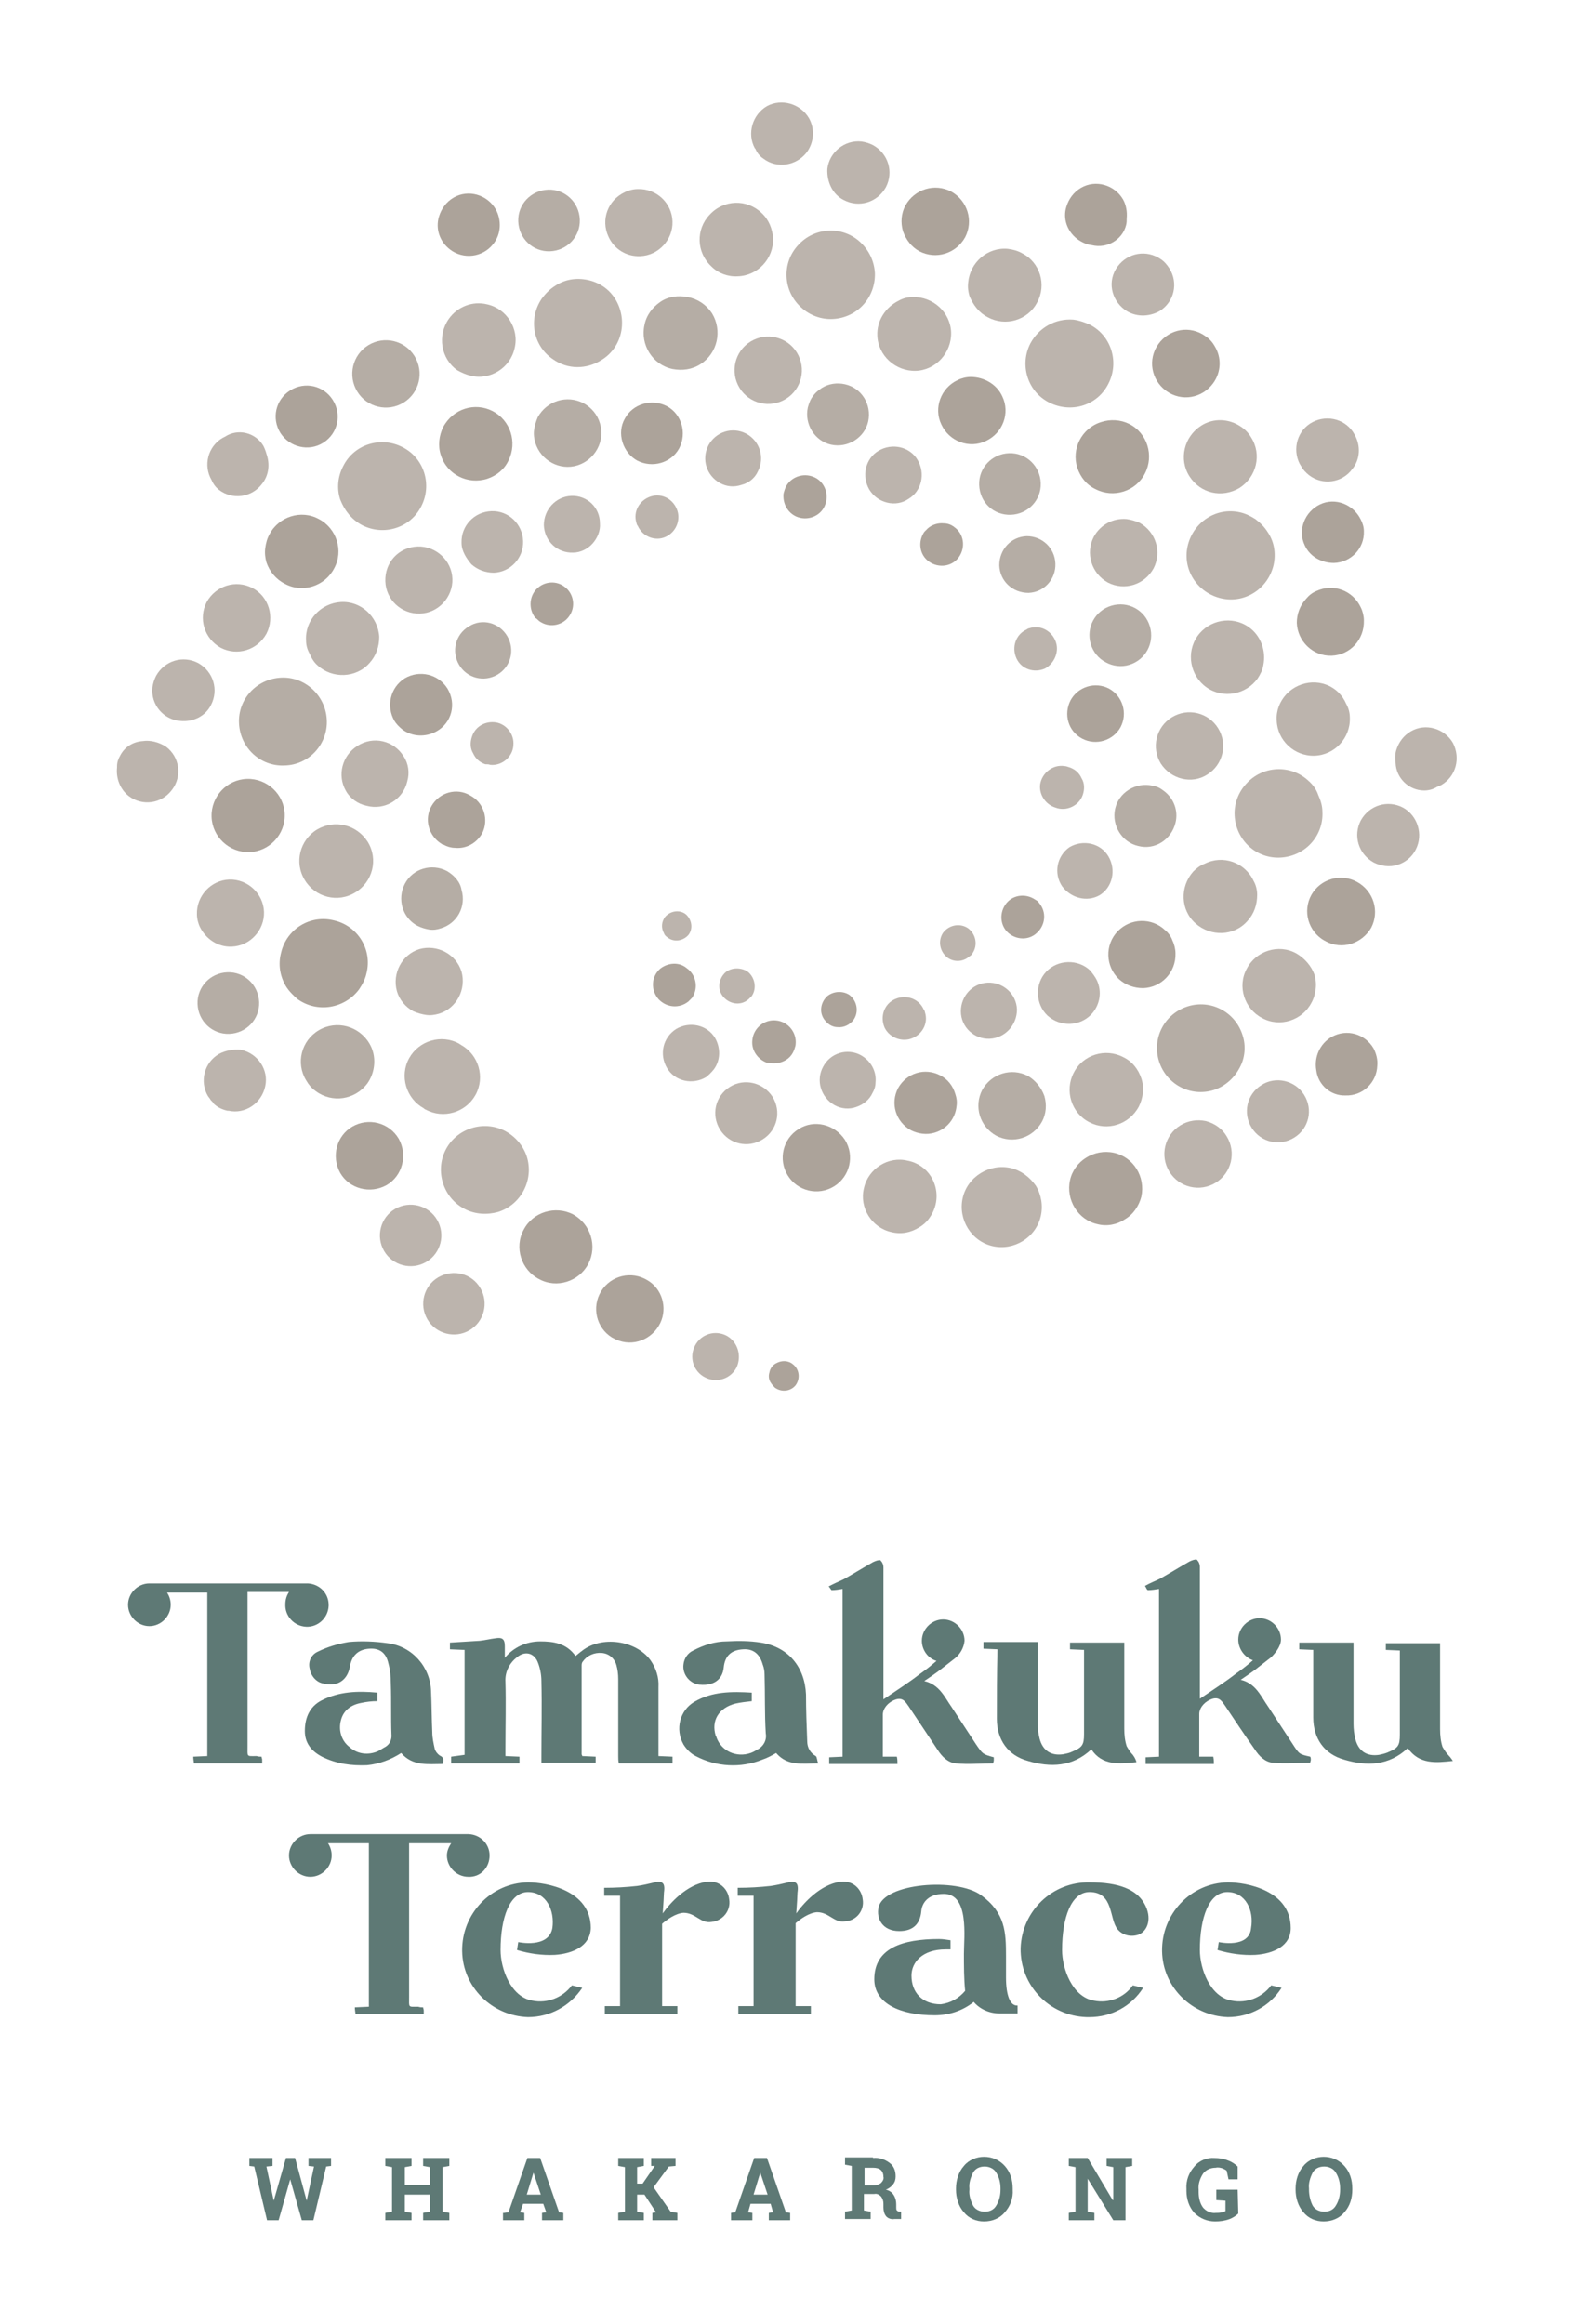 <?xml version="1.0" encoding="utf-8"?>
<!-- Generator: Adobe Illustrator 24.3.0, SVG Export Plug-In . SVG Version: 6.00 Build 0)  -->
<svg version="1.1" id="Layer_1" xmlns="http://www.w3.org/2000/svg" xmlns:xlink="http://www.w3.org/1999/xlink" x="0px" y="0px"
	 viewBox="0 0 258 381" style="enable-background:new 0 0 258 381;" xml:space="preserve">
<style type="text/css">
	.st0{fill:#5E7975;}
	.st1{fill:#B5ADA5;}
	.st2{fill:#BCB4AD;}
	.st3{fill:#ACA39A;}
</style>
<g>
	<polygon class="st0" points="54.3,355.1 53.5,355.2 51.4,364 49.5,364 47.6,357.3 47.6,357.3 45.7,364 43.8,364 41.7,355.2 
		40.9,355.1 40.9,353.8 44.7,353.8 44.7,355.1 43.7,355.2 44.9,360.8 44.9,360.8 46.9,353.8 48.4,353.8 50.3,360.8 50.3,360.8 
		51.5,355.2 50.6,355.1 50.6,353.8 54.3,353.8 	"/>
	<polygon class="st0" points="63.2,355.1 63.2,353.8 67.5,353.8 67.5,355.1 66.4,355.3 66.4,358.2 70.5,358.2 70.5,355.3 
		69.4,355.1 69.4,353.8 70.5,353.8 72.6,353.8 73.7,353.8 73.7,355.1 72.6,355.3 72.6,362.6 73.7,362.8 73.7,364 69.4,364 
		69.4,362.8 70.5,362.6 70.5,359.8 66.4,359.8 66.4,362.6 67.5,362.8 67.5,364 63.2,364 63.2,362.8 64.3,362.6 64.3,355.3 	"/>
	<path class="st0" d="M86.4,359.8h2.3l-1.2-3.6h0L86.4,359.8z M82.7,362.8l0.7-0.1l3.1-8.9h2.1l3.1,8.9l0.7,0.1v1.2h-3.5v-1.2
		l0.7-0.1l-0.5-1.4h-3.3l-0.5,1.4l0.7,0.1v1.2h-3.5V362.8z"/>
	<polygon class="st0" points="101.4,362.8 102.5,362.6 102.5,355.3 101.4,355.1 101.4,353.8 105.6,353.8 105.6,355.1 104.5,355.3 
		104.5,358 105.4,358 107.4,355.1 106.8,355.1 106.8,353.8 110.8,353.8 110.8,355.1 109.7,355.2 107.2,358.6 110,362.6 111.1,362.8 
		111.1,364 107,364 107,362.8 107.6,362.7 105.7,359.8 104.5,359.8 104.5,362.6 105.6,362.8 105.6,364 101.4,364 	"/>
	<path class="st0" d="M123.6,359.8h2.3l-1.2-3.6h0L123.6,359.8z M119.9,362.8l0.7-0.1l3.1-8.9h2.1l3.1,8.9l0.7,0.1v1.2h-3.5v-1.2
		l0.7-0.1l-0.4-1.4h-3.3l-0.4,1.4l0.7,0.1v1.2h-3.5V362.8z"/>
	<path class="st0" d="M141.8,358.3h1.4c0.5,0,0.9-0.1,1.3-0.4c0.3-0.3,0.5-0.7,0.4-1c0-0.4-0.1-0.8-0.4-1.1
		c-0.3-0.3-0.8-0.4-1.3-0.4h-1.4V358.3z M143.2,353.8c1-0.1,1.9,0.2,2.7,0.8c0.7,0.5,1,1.3,1,2.2c0,0.5-0.1,0.9-0.4,1.3
		c-0.3,0.4-0.7,0.7-1.2,0.9c0.5,0.1,1,0.4,1.3,0.9c0.3,0.5,0.4,1,0.4,1.5v0.5c0,0.2,0,0.4,0.1,0.5c0.1,0.1,0.3,0.2,0.4,0.2l0.3,0
		v1.2h-1.1c-0.5,0.1-1.1-0.1-1.4-0.5c-0.3-0.4-0.4-0.9-0.4-1.4v-0.6c0-0.4-0.1-0.8-0.4-1.2c-0.3-0.3-0.7-0.5-1.1-0.4h-1.7v2.7
		l1.1,0.2v1.2h-4.2v-1.2l1.1-0.2v-7.3l-1.1-0.2v-1.2H143.2L143.2,353.8z"/>
	<path class="st0" d="M164.1,358.8c0-0.9-0.2-1.8-0.7-2.6c-0.4-0.7-1.2-1-1.9-1c-0.8,0-1.5,0.3-1.9,1c-0.4,0.8-0.7,1.7-0.6,2.6v0.2
		c-0.1,0.9,0.2,1.8,0.6,2.6c0.4,0.7,1.2,1,1.9,1c0.8,0,1.5-0.3,1.9-1c0.5-0.8,0.7-1.7,0.7-2.6L164.1,358.8z M166.1,359
		c0.1,1.4-0.4,2.7-1.3,3.7c-0.8,1-2.1,1.5-3.4,1.5c-1.3,0-2.5-0.5-3.3-1.5c-0.9-1-1.3-2.4-1.3-3.7v-0.2c0-1.3,0.4-2.7,1.3-3.7
		c0.8-1,2.1-1.5,3.3-1.5c1.3,0,2.5,0.5,3.4,1.5c0.9,1,1.3,2.3,1.3,3.7L166.1,359z"/>
	<polygon class="st0" points="185.7,353.8 185.7,355.1 184.6,355.3 184.6,364 182.6,364 178.4,357.2 178.4,357.2 178.4,362.6 
		179.5,362.8 179.5,364 175.3,364 175.3,362.8 176.4,362.6 176.4,355.3 175.3,355.1 175.3,353.8 176.4,353.8 178.4,353.8 
		182.5,360.7 182.6,360.7 182.6,355.3 181.5,355.1 181.5,353.8 184.6,353.8 	"/>
	<path class="st0" d="M203.1,362.9c-0.4,0.4-0.9,0.7-1.4,0.9c-0.8,0.3-1.6,0.4-2.4,0.4c-1.3,0-2.5-0.5-3.4-1.4
		c-0.9-1-1.3-2.3-1.3-3.6v-0.3c-0.1-1.4,0.4-2.7,1.3-3.7c0.8-1,2.1-1.5,3.3-1.4c0.7,0,1.5,0.1,2.2,0.4c0.6,0.2,1.2,0.6,1.6,1v2.1
		h-1.5l-0.3-1.4c-0.2-0.2-0.5-0.3-0.7-0.4c-0.3-0.1-0.7-0.2-1.1-0.1c-0.8,0-1.6,0.3-2.1,1c-0.5,0.8-0.8,1.7-0.7,2.6v0.4
		c0,0.9,0.2,1.8,0.7,2.5c0.5,0.6,1.3,1,2.1,0.9c0.3,0,0.7,0,1-0.1c0.2,0,0.4-0.1,0.6-0.2v-1.7l-1.5-0.1V359h3.5L203.1,362.9z"/>
	<path class="st0" d="M219.8,358.8c0-0.9-0.2-1.8-0.7-2.6c-0.4-0.7-1.2-1-1.9-1c-0.8,0-1.5,0.3-1.9,1c-0.4,0.8-0.7,1.7-0.6,2.6v0.2
		c0,0.9,0.2,1.8,0.6,2.6c0.4,0.7,1.2,1,1.9,1c0.8,0,1.5-0.3,1.9-1c0.5-0.8,0.7-1.7,0.7-2.6L219.8,358.8z M221.8,359
		c0,1.4-0.4,2.7-1.3,3.7c-0.8,1-2.1,1.5-3.4,1.5c-1.3,0-2.5-0.5-3.3-1.5c-0.9-1-1.3-2.4-1.3-3.7v-0.2c0-1.3,0.4-2.7,1.3-3.7
		c0.8-1,2.1-1.5,3.3-1.5c1.3,0,2.5,0.5,3.4,1.5c0.9,1,1.3,2.3,1.3,3.7V359z"/>
	<path class="st0" d="M84.8,271.7c1.3-1.1,2.8-0.7,3.4,0.8c0.4,1,0.6,2.1,0.6,3.1c0.1,4.1,0,8.2,0,12.3v1.1h8.9V288l-2.2-0.1
		c0-0.1-0.1-0.2-0.1-0.3c0-4.8,0-9.6,0-14.5c0-0.2,0-0.5,0.2-0.7c0.7-1,1.9-1.5,3.1-1.4c1.2,0.1,2.1,0.9,2.4,2
		c0.2,0.7,0.3,1.5,0.3,2.3c0,4.2,0,8.4,0,12.6c0,0.4,0,0.8,0.1,1.2h8.8V288l-2.3-0.1c0-3.8,0-7.5,0-11.3c0.1-1.6-0.4-3.1-1.3-4.4
		c-2.4-3.3-8.1-4.1-11.3-1.5c-0.3,0.2-0.6,0.5-1,0.8c-1.5-2.1-3.6-2.4-5.8-2.4c-2.3,0-4.4,1-5.8,2.7c0-0.8,0-1.4,0-1.9
		c0-1.2-0.4-1.5-1.6-1.3c-0.8,0.1-1.6,0.3-2.5,0.4c-1.6,0.1-3.2,0.2-4.9,0.3v1.1l2.4,0.1v17.2L74,288v1.1h11.2V288l-2.3-0.1v-1.2
		c0-3.7,0.1-7.4,0-11C82.8,274.1,83.6,272.6,84.8,271.7"/>
	<path class="st0" d="M163.5,281.8c0,3.4,1.8,6,5.1,6.9c3.7,1.1,7.3,1,10.4-1.9c1.8,2.7,4.6,2.4,7.4,2.1c-0.1-0.4-0.3-0.8-0.6-1.2
		c-0.4-0.4-0.7-0.9-1-1.4c-0.3-0.9-0.4-1.9-0.4-2.9c0-4.3,0-8.6,0-12.9v-1.2h-8.9v1.1l2.3,0.1v13.8c0,1.8-0.3,2.2-2,2.9
		c-0.4,0.2-0.9,0.3-1.4,0.4c-2,0.3-3.4-0.6-3.9-2.6c-0.2-0.8-0.3-1.6-0.3-2.5c0-4,0-8.1,0-12.1v-1.2h-8.9v1.1l2.3,0.1
		C163.5,274.5,163.5,278.2,163.5,281.8"/>
	<path class="st0" d="M237.6,287.8c-0.4-0.4-0.7-0.9-1-1.4c-0.3-0.9-0.4-1.9-0.4-2.9c0-4.3,0-8.6,0-12.9v-1.2h-8.9v1.1l2.3,0.1v13.8
		c0,1.8-0.3,2.2-2,2.9c-0.5,0.2-0.9,0.3-1.4,0.4c-2,0.3-3.4-0.6-3.9-2.6c-0.2-0.8-0.3-1.6-0.3-2.5c0-4,0-8.1,0-12.1v-1.2h-8.9v1.1
		l2.3,0.1c0,3.8,0,7.5,0,11.1c0,3.4,1.8,6,5.1,6.9c3.7,1.1,7.3,1,10.4-1.9c1.9,2.7,4.6,2.4,7.4,2.1
		C238.2,288.6,238,288.2,237.6,287.8"/>
	<path class="st0" d="M60.2,289.4c2-0.2,3.9-0.9,5.6-2c1.9,2.2,4.4,1.8,6.8,1.8c0.2-0.7,0.2-1.1-0.5-1.4c-0.4-0.3-0.7-0.7-0.8-1.1
		c-0.2-0.9-0.4-1.8-0.4-2.7c-0.1-2.2-0.1-4.4-0.2-6.7c-0.1-4-3.1-7.4-7.1-7.9c-2.1-0.3-4.3-0.4-6.4-0.2c-1.8,0.3-3.5,0.8-5.1,1.6
		c-1.1,0.5-1.6,1.7-1.3,2.8c0.2,1.2,1.1,2.2,2.2,2.4c2.3,0.6,4-0.5,4.4-2.8c0.3-1.8,1.4-2.8,3.2-2.9c1.6-0.1,2.7,0.6,3.1,2.4
		c0.3,1.1,0.4,2.2,0.4,3.3c0.1,2.8,0,5.6,0.1,8.3c0.1,0.9-0.3,1.7-1,2.1c-0.4,0.2-0.8,0.5-1.2,0.7c-1.6,0.7-3.4,0.5-4.7-0.7
		c-1.3-1-1.8-2.7-1.4-4.3c0.4-1.7,1.7-2.6,3.3-2.9c0.9-0.2,1.8-0.3,2.7-0.3v-1.4c-3.2-0.3-6.3-0.2-9.2,1.3c-1.9,1-2.7,2.8-2.7,5
		c0,2,1.1,3.3,2.8,4.2C55.2,289.2,57.7,289.5,60.2,289.4"/>
	<path class="st0" d="M127.3,287.4c1.9,2.2,4.3,1.7,6.9,1.7c-0.2-0.5-0.2-1.1-0.4-1.2c-0.9-0.5-1.4-1.4-1.4-2.4
		c-0.1-2.6-0.2-5.1-0.2-7.7c-0.2-4.5-2.9-7.8-7.4-8.5c-1.9-0.3-3.7-0.3-5.6-0.2c-1.9,0-3.8,0.6-5.5,1.5c-0.9,0.4-1.5,1.3-1.6,2.3
		c-0.2,1.6,1,3.1,2.6,3.3c0,0,0.1,0,0.1,0c2.2,0.2,3.7-0.8,3.9-2.8s1.3-2.9,3.2-3c1.6-0.1,2.7,0.7,3.2,2.5c0.2,0.5,0.3,1.1,0.3,1.6
		c0.1,3.2,0,6.5,0.2,9.7c0.2,1.1-0.4,2.2-1.5,2.7c-0.3,0.2-0.7,0.4-1,0.5c-2.3,0.8-4.8-0.3-5.6-2.6c0-0.1,0-0.1-0.1-0.2
		c-0.8-2.5,0.5-4.6,3.2-5.3c0.9-0.2,1.8-0.3,2.7-0.4v-1.4c-3.3-0.2-6.5-0.2-9.4,1.5c-2.4,1.4-3.2,4.5-1.8,7c0.5,0.8,1.2,1.5,2,1.9
		c3.4,1.8,7.4,2,10.9,0.6C125.9,288.2,126.6,287.8,127.3,287.4"/>
	<path class="st0" d="M53.9,263.1c0-1.9-1.5-3.4-3.4-3.5h-26c-1.9,0-3.5,1.6-3.5,3.5c0,1.9,1.6,3.5,3.5,3.5c1.9,0,3.5-1.6,3.5-3.5
		c0-0.7-0.2-1.4-0.6-2H34v26.8l-2.3,0.1c0,0.5,0.1,0.8,0.1,1.1H43c0-0.2,0-0.4,0-0.6c0-0.2-0.1-0.3-0.1-0.5c-0.3,0-0.5,0-0.8-0.1
		c-1.7,0-1.5,0.2-1.5-1.6c0-6.3,0-18.6,0-25.3h6.8c-0.4,0.6-0.6,1.3-0.6,2c-0.1,1.9,1.4,3.6,3.4,3.7c1.9,0.1,3.6-1.4,3.7-3.4
		C53.9,263.3,53.9,263.2,53.9,263.1"/>
	<path class="st0" d="M136.4,260.7c0.6,0,1.2-0.1,1.8-0.2v27.5l-2.2,0.1v1.1h11.2c0-0.4,0-0.8-0.1-1.2h-2.3c0-2.4,0-4.7,0-6.9
		c0-1,0.9-2.1,2.2-2.5c1.1-0.3,1.5,0.4,2,1.1c1.6,2.4,3.2,4.8,4.8,7.2c0.7,1.1,1.7,2.1,3,2.2c2,0.2,4,0,6.1,0c0-0.2,0.1-0.3,0.1-0.5
		c0-0.2,0-0.3,0-0.5c-1.8-0.5-1.8-0.5-2.9-2.1c-1.3-2-2.7-4.1-4-6.1c-1.2-1.7-2-3.7-4.5-4.3c0.9-0.6,1.6-1.1,2.3-1.6
		c0.9-0.7,1.8-1.4,2.7-2.1c0.9-0.7,1.5-1.8,1.6-2.9c0-1.9-1.6-3.5-3.5-3.5s-3.5,1.6-3.5,3.5c0,1.5,1,2.9,2.4,3.3
		c-0.9,0.8-1.8,1.5-2.8,2.2c-1.8,1.4-3.7,2.6-5.9,4.1v-1.6c0-6.7,0-13.3,0-20c0-0.5-0.2-0.9-0.5-1.2c-0.2-0.1-0.8,0.1-1.2,0.3
		c-1.6,0.9-3.2,1.9-4.8,2.8c-0.8,0.4-1.6,0.7-2.5,1.2C136.1,260.2,136.3,260.7,136.4,260.7"/>
	<path class="st0" d="M212,285.9c-1.3-2-2.7-4.1-4-6.1c-1.2-1.7-2-3.8-4.5-4.4c0.9-0.6,1.6-1.1,2.3-1.6c0.9-0.7,1.8-1.4,2.7-2.1
		c0.5-0.5,1.6-1.7,1.6-2.9c0-1.9-1.6-3.5-3.5-3.5c-1.9,0-3.5,1.6-3.5,3.5c0,1.5,1,2.9,2.4,3.4c-0.9,0.8-1.8,1.5-2.8,2.2
		c-1.8,1.4-3.7,2.6-5.9,4.1v-1.6c0-6.7,0-13.3,0-20c0-0.5-0.2-0.9-0.5-1.2c-0.2-0.1-0.8,0.1-1.2,0.3c-1.6,0.9-3.2,1.9-4.8,2.8
		c-0.8,0.4-1.6,0.7-2.5,1.2c0.2,0.3,0.3,0.7,0.5,0.7c0.6,0,1.2-0.1,1.8-0.2v27.5l-2.2,0.1v1.1h11.2c0-0.4,0-0.7-0.1-1.2h-2.3V281
		c0-1,0.9-2.1,2.2-2.5c1.1-0.3,1.5,0.4,2,1.1c1.6,2.4,3.2,4.8,4.9,7.2c0.7,1.1,1.7,2.1,3,2.2c2,0.2,4,0,6.1,0c0-0.2,0.1-0.3,0.1-0.5
		c0-0.2,0-0.3-0.1-0.5C213.1,287.6,213.1,287.6,212,285.9"/>
	<path class="st0" d="M199.9,318.4l-0.2,1.3c2,0.6,4.1,0.9,6.2,0.8c2.9-0.2,5.8-1.4,5.8-4.4c0-6.2-7.3-7.5-10.3-7.5
		c-6.1,0.1-10.9,5.2-10.8,11.3c0.1,5.9,4.9,10.6,10.8,10.8c3.6,0,6.9-1.8,8.8-4.8l-1.7-0.4c-1.5,2-4,3-6.5,2.5
		c-3.5-0.6-5.2-5.2-5.2-8.3c0-5.3,1.5-9.5,4.5-9.5s4.4,3,3.9,5.9C204.9,319.5,199.9,318.4,199.9,318.4 M179.4,328
		c-3.5-0.6-5.2-5.2-5.2-8.3c0-5.3,1.5-9.5,4.5-9.5c4,0,3.2,4.4,4.6,6.1c0.8,1,2.2,1.3,3.4,0.9c1.6-0.6,2.3-2.8,1-5.1s-4.1-3.5-9-3.5
		c-6.1-0.1-11.1,4.7-11.3,10.8c-0.1,6.1,4.7,11.1,10.8,11.3c0.2,0,0.3,0,0.5,0c3.6,0,6.9-1.8,8.8-4.8l-1.7-0.4
		C184.4,327.5,181.9,328.5,179.4,328L179.4,328z M165,324.2v-3.5c0-3.9-0.1-7.1-4.1-10c-4-2.9-15.9-2-16.8,2
		c-0.4,1.8,0.6,3.9,3.4,3.9c2.3,0,3.4-1.2,3.6-3.2c0.1-1.4,1.1-2.9,3.7-2.9c4.2,0,3.3,7.1,3.3,9.8c0,2,0,4.1,0.2,6.1
		c-1,1.2-2.4,2-4,2.2c-3,0-4.8-1.9-4.8-4.7c0-2.2,1.8-4.3,5.6-4.3h0.8v-1.5c-0.6-0.1-1.3-0.2-1.9-0.2c-6,0-10.6,1.5-10.6,6.6
		c0,4,4.3,5.9,9.9,5.9c2.3,0,4.5-0.7,6.3-2.1l0.1-0.1c1,1.2,2.6,1.9,4.2,1.9h3v-1.3C165.7,328.9,165,327.2,165,324.2 M141.5,311.4
		c-0.2-1.8-1.7-3.1-3.5-2.9c-0.1,0-0.2,0-0.2,0c-3.3,0.5-6,3.5-7.2,5.2c0.1-1.4,0.2-3,0.2-3.4c0.1-0.8,0.2-1.8-0.9-1.8
		c-0.5,0-1.5,0.4-3.5,0.7c-1.8,0.2-3.6,0.3-5.4,0.3v1.3h2.6v18.1h-2.5v1.3H133v-1.3h-2.5v-13.6c0.8-0.7,2.2-1.7,3.5-1.8
		c2,0,2.8,1.8,4.6,1.5C140.5,314.9,141.8,313.2,141.5,311.4 M119.6,311.4c-0.2-1.8-1.7-3.1-3.5-2.9c-0.1,0-0.2,0-0.2,0
		c-3.3,0.5-6,3.5-7.2,5.2c0.1-1.4,0.2-3,0.2-3.4c0.1-0.8,0.2-1.8-0.9-1.8c-0.5,0-1.5,0.4-3.5,0.7c-1.8,0.2-3.6,0.3-5.4,0.3v1.3h2.6
		v18.1h-2.5v1.3h11.9v-1.3h-2.5v-13.5c0.8-0.7,2.2-1.7,3.5-1.8c2,0,2.8,1.8,4.6,1.5C118.6,314.9,119.9,313.2,119.6,311.4
		C119.6,311.4,119.6,311.4,119.6,311.4 M85,318.4l-0.2,1.3c2,0.6,4.1,0.9,6.2,0.8c2.9-0.2,5.8-1.4,5.9-4.4c0-6.2-7.3-7.5-10.3-7.5
		c-6.1,0.1-10.9,5.2-10.8,11.3c0.1,5.9,4.9,10.6,10.8,10.8c3.6,0,6.9-1.8,8.9-4.8l-1.7-0.4c-1.5,2-4,3-6.5,2.5
		c-3.5-0.6-5.2-5.2-5.2-8.3c0-5.3,1.5-9.5,4.5-9.5c3,0,4.4,3,4,5.9C90,319.5,85,318.4,85,318.4"/>
	<path class="st0" d="M80.3,304.2c0-1.9-1.5-3.4-3.4-3.5h-26c-1.9,0-3.5,1.6-3.5,3.5c0,1.9,1.6,3.5,3.5,3.5c1.9,0,3.5-1.6,3.5-3.5
		c0-0.7-0.2-1.4-0.6-2h6.7V329l-2.3,0.1c0,0.5,0.1,0.8,0.1,1.1h11.2c0-0.3,0-0.4,0-0.6c0-0.2-0.1-0.3-0.1-0.5c-0.3,0-0.5,0-0.8-0.1
		c-1.7,0-1.5,0.2-1.5-1.6v-25.2H74c-0.4,0.6-0.7,1.3-0.7,2c0,1.9,1.6,3.5,3.5,3.5C78.8,307.8,80.3,306.2,80.3,304.2
		C80.3,304.2,80.3,304.2,80.3,304.2"/>
	<path class="st1" d="M73.3,142.8c-2.5-1.3-5.6-0.4-6.9,2.1c-1.3,2.5-0.4,5.6,2.1,6.9c0.6,0.3,1.3,0.5,1.9,0.6
		c0.7,0.1,1.3,0,1.9-0.2c2.7-0.8,4.2-3.6,3.4-6.3C75.5,144.6,74.5,143.5,73.3,142.8z"/>
	<path class="st1" d="M192.8,134.9c0.5-2-0.3-4.1-2-5.3c-0.5-0.4-1.1-0.7-1.8-0.8c-2.7-0.6-5.5,1.1-6.1,3.8
		c-0.6,2.7,1.1,5.5,3.8,6.1C189.4,139.4,192.1,137.7,192.8,134.9C192.8,134.9,192.8,134.9,192.8,134.9z"/>
	<path class="st1" d="M185.2,109c2.7-0.8,4.2-3.6,3.4-6.3c-0.8-2.7-3.6-4.2-6.3-3.4c-2.7,0.8-4.2,3.6-3.4,6.3c0.4,1.3,1.3,2.4,2.5,3
		C182.5,109.2,183.9,109.4,185.2,109z"/>
	<path class="st1" d="M168.4,87.9c-2.6,0.1-4.5,2.2-4.5,4.8c0.1,2.6,2.2,4.5,4.8,4.5l0,0c2.6-0.1,4.5-2.3,4.4-4.8
		C173,89.8,170.9,87.9,168.4,87.9L168.4,87.9z"/>
	<path class="st1" d="M165.8,84.4c2.8-0.1,5-2.4,4.9-5.2c-0.1-2.8-2.4-5-5.2-4.9c-2.8,0.1-5,2.4-4.9,5.2c0,0,0,0,0,0
		C160.7,82.4,163,84.5,165.8,84.4C165.8,84.4,165.8,84.4,165.8,84.4z"/>
	<path class="st1" d="M95.1,36c-0.1-2.8-2.4-5-5.2-4.9c-2.8,0.1-5,2.4-4.9,5.2c0.1,2.8,2.4,5,5.2,4.9c0,0,0,0,0,0
		C93,41.1,95.2,38.8,95.1,36C95.1,36,95.1,36,95.1,36z"/>
	<path class="st1" d="M138.6,63c-1.3-0.3-2.7-0.1-3.8,0.6c-0.6,0.4-1.1,0.8-1.5,1.4c-0.4,0.5-0.6,1.1-0.8,1.8
		c-0.6,2.7,1.1,5.5,3.8,6.1c2.7,0.6,5.5-1.1,6.1-3.8C143,66.3,141.3,63.6,138.6,63L138.6,63z"/>
	<path class="st1" d="M112.8,48.7c-1.6-0.3-3.2-0.1-4.5,0.8c-1.3,0.9-2.3,2.2-2.6,3.8c-0.7,3.2,1.3,6.5,4.6,7.2
		c1.6,0.3,3.2,0.1,4.6-0.8c2.8-1.8,3.6-5.5,1.9-8.3C115.8,49.9,114.4,49,112.8,48.7L112.8,48.7z"/>
	<path class="st1" d="M68,58.4c-1.6-2.6-5-3.4-7.6-1.8c-2.6,1.6-3.4,5-1.8,7.6c1.6,2.6,5,3.4,7.6,1.8C68.8,64.4,69.6,61,68,58.4
		C68,58.4,68,58.4,68,58.4z"/>
	<path class="st1" d="M95.7,66.1c-2.7-1.4-6-0.4-7.5,2.3c-0.3,0.7-0.5,1.4-0.6,2.1c-0.1,0.7,0,1.4,0.2,2.1c0.9,2.9,4,4.6,6.9,3.7
		c2.9-0.9,4.6-4,3.7-6.9C98,68,97,66.8,95.7,66.1L95.7,66.1z"/>
	<path class="st1" d="M37.3,159.4c-2.8,0.1-5,2.4-4.9,5.2c0.1,2.8,2.4,5,5.2,4.9c2.8-0.1,5-2.4,4.9-5.2c0,0,0,0,0,0l0,0
		C42.4,161.5,40.1,159.3,37.3,159.4z"/>
	<path class="st1" d="M53.6,118c-0.2-4-3.6-7.1-7.5-6.9c-4,0.2-7.1,3.5-6.9,7.5c0.2,4,3.5,7.1,7.5,6.9C50.7,125.4,53.8,122,53.6,118
		z"/>
	<path class="st1" d="M76.9,102.7c-2.2,1.3-2.9,4.1-1.6,6.3c1.3,2.2,4.1,2.9,6.3,1.6c2.2-1.3,2.9-4.1,1.6-6.3c0,0,0,0,0,0
		C81.9,102.1,79.1,101.3,76.9,102.7C76.9,102.6,76.9,102.6,76.9,102.7z"/>
	<path class="st1" d="M52.3,168.9c-2.9,1.7-3.8,5.4-2.1,8.2c0.4,0.7,0.9,1.3,1.6,1.8c2.7,2,6.4,1.4,8.4-1.2c1.4-1.9,1.6-4.6,0.4-6.6
		C58.9,168.2,55.2,167.2,52.3,168.9z"/>
	<path class="st1" d="M168.6,176.4c-2.7-1.4-6-0.4-7.5,2.3c-1.4,2.7-0.4,6,2.3,7.5c2.7,1.4,6,0.4,7.5-2.3c0.7-1.3,0.8-2.8,0.4-4.2
		C170.8,178.3,169.8,177.1,168.6,176.4z"/>
	<path class="st1" d="M203.8,169.7c-1.2-3.8-5.2-5.9-9-4.7c-3.8,1.2-5.9,5.2-4.7,9c1.2,3.8,5.2,5.9,9,4.7c1.8-0.6,3.3-1.9,4.2-3.6
		C204.2,173.5,204.4,171.5,203.8,169.7z"/>
	<path class="st2" d="M109.5,153.7c1,0.8,2.5,0.6,3.4-0.4c0.8-1,0.6-2.5-0.4-3.4c-1-0.8-2.5-0.6-3.4,0.4c-0.6,0.8-0.7,1.8-0.2,2.7
		C109,153.3,109.2,153.5,109.5,153.7z"/>
	<path class="st2" d="M69.9,166.4c0.7,0.1,1.4,0,2.1-0.2c2.9-0.9,4.5-4,3.7-6.9c-0.9-2.9-4-4.5-6.9-3.7c-2.9,0.9-4.5,4-3.7,6.9
		c0.4,1.4,1.4,2.6,2.7,3.3C68.5,166.1,69.2,166.3,69.9,166.4z"/>
	<path class="st2" d="M119.2,219c-1.9-1-4.2-0.3-5.2,1.6c-1,1.9-0.3,4.2,1.6,5.2c1.9,1,4.2,0.3,5.2-1.6c0,0,0,0,0,0
		C121.7,222.3,121,220,119.2,219z"/>
	<path class="st2" d="M82.8,185.4c-3.5-1.8-7.9-0.4-9.7,3.1c0,0,0,0,0,0c-1.8,3.5-0.4,7.9,3.1,9.7c0,0,0,0,0,0
		c1.7,0.9,3.7,1,5.5,0.5c3.8-1.2,5.9-5.3,4.7-9.1C85.8,187.8,84.5,186.3,82.8,185.4L82.8,185.4z"/>
	<path class="st2" d="M204.8,102.8c-2.7-1.9-6.5-1.2-8.4,1.5s-1.2,6.5,1.5,8.4s6.5,1.2,8.4-1.5c0.4-0.6,0.8-1.4,0.9-2.1
		C207.7,106.7,206.8,104.2,204.8,102.8z"/>
	<path class="st2" d="M203.3,80c2.8-1.8,3.7-5.5,1.9-8.3c-0.4-0.7-1-1.3-1.6-1.7c-2-1.4-4.6-1.5-6.6-0.2c-2.8,1.8-3.7,5.5-1.9,8.3
		S200.4,81.7,203.3,80L203.3,80z"/>
	<path class="st2" d="M162,52c2.9,1.6,6.6,0.5,8.1-2.4c1.6-2.9,0.5-6.6-2.5-8.1c-0.7-0.4-1.5-0.6-2.3-0.7c-3.3-0.3-6.2,2.2-6.5,5.5
		c-0.1,0.8,0,1.5,0.2,2.2C159.6,50,160.6,51.3,162,52z"/>
	<path class="st2" d="M173.3,105.7c-0.4-1.9-2.2-3.2-4.1-2.8c-0.3,0.1-0.6,0.1-0.8,0.3c-1.8,0.8-2.5,2.9-1.7,4.7
		c0.8,1.8,2.9,2.5,4.7,1.7C172.7,108.9,173.6,107.3,173.3,105.7L173.3,105.7z"/>
	<path class="st2" d="M141.1,39.7c-2.9-2.7-7.5-2.5-10.2,0.5c-2.7,2.9-2.5,7.5,0.5,10.2c1.4,1.3,3.3,2,5.2,1.9c4-0.2,7-3.5,6.9-7.5
		C143.4,42.8,142.5,41,141.1,39.7z"/>
	<path class="st2" d="M145.5,82.4c1.2,0.3,2.5,0.1,3.5-0.6l0,0c2.2-1.3,2.8-4.2,1.5-6.4c-1.3-2.2-4.2-2.8-6.4-1.5
		c-2.2,1.3-2.8,4.2-1.5,6.4C143.3,81.4,144.3,82.1,145.5,82.4z"/>
	<path class="st2" d="M77.2,61.6c3.2,0.8,6.5-1.3,7.2-4.5c0.8-3.2-1.3-6.5-4.5-7.2c-2.4-0.6-4.9,0.4-6.3,2.4
		c-1.9,2.7-1.3,6.5,1.4,8.4C75.7,61.1,76.4,61.4,77.2,61.6z"/>
	<path class="st2" d="M124.3,77.3c1.2-2.3,0.3-5-1.9-6.2c-2.3-1.2-5-0.3-6.2,1.9c-1.2,2.3-0.3,5,1.9,6.2c1.1,0.6,2.3,0.7,3.5,0.3
		C122.8,79.2,123.8,78.4,124.3,77.3z"/>
	<path class="st2" d="M59.4,86.1c3.5,1.8,7.9,0.5,9.7-3.1c1.8-3.5,0.5-7.9-3.1-9.7c-3.5-1.8-7.9-0.5-9.7,3.1
		c-0.9,1.7-1.1,3.7-0.5,5.5C56.5,83.7,57.7,85.2,59.4,86.1z"/>
	<path class="st2" d="M23.4,121.5c-1.6,0.1-3,1-3.7,2.4c-0.3,0.5-0.5,1.1-0.5,1.7c0,0.1,0,0.2,0,0.2c-0.2,1.8,0.5,3.6,1.9,4.7
		c2.2,1.7,5.4,1.3,7.1-1c1.7-2.2,1.3-5.4-1-7.1C26.1,121.7,24.7,121.3,23.4,121.5L23.4,121.5z"/>
	<path class="st2" d="M85.8,88.7c-0.1-2.8-2.4-5-5.2-4.9c-2.8,0.1-5,2.4-4.9,5.2c0,0.7,0.2,1.3,0.5,1.9c0.3,0.6,0.7,1.1,1.1,1.6
		c1,0.9,2.3,1.4,3.7,1.4C83.7,93.8,85.9,91.5,85.8,88.7z"/>
	<path class="st2" d="M52.1,109.1c2.4,2.2,6.3,2.1,8.5-0.4c1.1-1.2,1.6-2.7,1.6-4.3c-0.2-3.3-3-5.9-6.3-5.7c-3.3,0.2-5.9,3-5.7,6.3
		c0,0.8,0.2,1.5,0.6,2.2C51.1,107.9,51.5,108.6,52.1,109.1z"/>
	<path class="st2" d="M35.9,172.8c-2.4,1.4-3.2,4.5-1.8,6.9c0,0,0,0,0,0c0.1,0.1,0.2,0.3,0.3,0.4c0.1,0.1,0.1,0.2,0.2,0.3l0.2,0.2
		c0.1,0.1,0.2,0.2,0.2,0.3c0.6,0.6,1.4,1,2.3,1.2h0.1h0.1c2.7,0.6,5.4-1.2,6-4c0.6-2.7-1.2-5.4-4-6C38.3,172,37,172.2,35.9,172.8
		L35.9,172.8z"/>
	<path class="st2" d="M52,136c-2.8,1.7-3.8,5.4-2,8.3c1.7,2.8,5.4,3.8,8.3,2c2.8-1.7,3.8-5.4,2-8.3c0,0,0,0,0,0
		C58.5,135.2,54.9,134.3,52,136C52,136,52,136,52,136z"/>
	<path class="st2" d="M71.9,209.4c-2.4,1.4-3.2,4.5-1.8,6.9c1.4,2.4,4.5,3.2,6.9,1.8c2.4-1.4,3.2-4.5,1.8-6.9c0,0,0,0,0,0
		C77.4,208.8,74.4,208,71.9,209.4C71.9,209.4,71.9,209.4,71.9,209.4z"/>
	<path class="st2" d="M162.3,170.3c2.5-0.1,4.5-2.2,4.5-4.8c-0.1-2.6-2.3-4.5-4.8-4.4c-2.5,0.1-4.4,2.2-4.4,4.7l0,0
		C157.6,168.4,159.8,170.4,162.3,170.3z"/>
	<path class="st2" d="M214.6,128c-2.9-2.7-7.5-2.5-10.2,0.5c-1.3,1.4-2,3.3-1.9,5.2c0.2,4,3.5,7.1,7.5,6.9c4-0.2,7.1-3.5,6.9-7.5
		c0-1-0.3-1.9-0.7-2.8C215.9,129.4,215.3,128.6,214.6,128z"/>
	<path class="st2" d="M184.2,173.3c-2.9-1.5-6.6-0.4-8.1,2.6c-1.5,2.9-0.4,6.6,2.6,8.1c2.9,1.5,6.5,0.4,8.1-2.6
		c0.7-1.4,0.9-3.1,0.4-4.6C186.7,175.3,185.7,174,184.2,173.3z"/>
	<path class="st2" d="M143.1,179.2c0.3-0.5,0.5-1.1,0.5-1.7c0.2-1.9-0.8-3.6-2.4-4.5c-2.2-1.2-5-0.4-6.2,1.9c0,0,0,0,0,0l0,0
		c-1.2,2.2-0.4,5,1.9,6.3c1.1,0.6,2.4,0.7,3.5,0.3C141.6,181.1,142.6,180.3,143.1,179.2z"/>
	<path class="st2" d="M117.1,175.3c1.1-1.5,1.1-3.5,0.2-5.1c-1.3-2.2-4.2-2.8-6.4-1.5c0,0,0,0,0,0l0,0c-2.2,1.4-2.8,4.2-1.5,6.4
		c1.3,2.2,4.2,2.8,6.4,1.5c0,0,0,0,0,0C116.3,176.2,116.7,175.8,117.1,175.3z"/>
	<path class="st2" d="M206.9,177.9L206.9,177.9c-2.4,1.5-3.1,4.6-1.6,7c1.5,2.4,4.6,3.1,7,1.6c2.4-1.5,3.1-4.6,1.6-7
		C212.4,177.1,209.2,176.4,206.9,177.9z"/>
	<path class="st2" d="M80.4,125.4c1.9,0.2,3.7-1.3,3.8-3.2c0.2-1.9-1.3-3.7-3.2-3.8c-1.6-0.1-3.1,0.8-3.6,2.4
		c-0.3,0.9-0.3,1.9,0.2,2.7c0.4,0.9,1.1,1.5,2,1.8C79.9,125.3,80.2,125.3,80.4,125.4z"/>
	<path class="st2" d="M69.8,181.9c2.9,1.6,6.6,0.5,8.2-2.4s0.5-6.6-2.4-8.2c-0.1-0.1-0.2-0.1-0.3-0.2c-2.9-1.6-6.6-0.5-8.2,2.4
		c-1.6,2.9-0.5,6.6,2.4,8.2C69.6,181.8,69.7,181.9,69.8,181.9z"/>
	<path class="st2" d="M159.5,156.3c0.9-1.3,0.6-3.1-0.7-4.1c-1.3-0.9-3.1-0.6-4.1,0.7c-0.9,1.3-0.6,3.1,0.7,4.1
		c1.1,0.8,2.6,0.7,3.6-0.2C159.2,156.7,159.4,156.5,159.5,156.3z"/>
	<path class="st2" d="M190.2,51c2.4-1.5,3.1-4.6,1.6-7c0,0,0,0,0,0c-0.4-0.6-0.8-1.1-1.4-1.5c-2.3-1.6-5.4-1.1-7.1,1.2
		s-1.1,5.4,1.2,7.1C186.2,52,188.4,52,190.2,51z"/>
	<path class="st2" d="M203.4,84c-3.9-0.9-7.7,1.6-8.6,5.5c-0.9,3.9,1.6,7.7,5.5,8.6c3.9,0.9,7.7-1.6,8.6-5.5c0.4-1.9,0.1-3.8-1-5.4
		c-0.5-0.8-1.2-1.5-2-2.1C205.1,84.6,204.3,84.2,203.4,84z"/>
	<path class="st2" d="M198,127c2.6-1.6,3.4-5,1.8-7.6c-1.6-2.6-5-3.4-7.6-1.8c-2.6,1.6-3.4,5-1.8,7.6c0,0,0,0,0,0
		C192.1,127.8,195.5,128.6,198,127z"/>
	<path class="st2" d="M180.3,146.8c2.2-1.3,2.8-4.2,1.5-6.4c0,0,0,0,0,0c-1.3-2.2-4.2-2.8-6.4-1.5c0,0,0,0,0,0
		c-2.1,1.5-2.6,4.3-1.2,6.4C175.7,147.3,178.3,147.9,180.3,146.8L180.3,146.8z"/>
	<path class="st2" d="M173.1,132.4c1.8,0.7,3.9-0.3,4.5-2.1c0.3-0.9,0.3-1.9-0.2-2.7c-0.4-0.9-1.1-1.5-2-1.8
		c-0.3-0.1-0.6-0.2-0.8-0.2c-1.9-0.3-3.7,1.1-4,3C170.4,130.3,171.5,131.9,173.1,132.4z"/>
	<path class="st2" d="M125.2,26c2.2,1.7,5.4,1.2,7.1-1c1.2-1.6,1.4-3.8,0.4-5.6l0,0c-1.4-2.4-4.5-3.3-6.9-2c-2.4,1.4-3.3,4.5-2,6.9
		c0,0,0.1,0.1,0.1,0.1C124.2,25.1,124.6,25.6,125.2,26z"/>
	<path class="st2" d="M186.9,85.7c-0.7-0.3-1.4-0.5-2.1-0.6c-2.2-0.2-4.3,0.9-5.4,2.9c-1.4,2.7-0.4,6,2.3,7.5c2.7,1.4,6,0.4,7.5-2.3
		C190.6,90.5,189.6,87.2,186.9,85.7L186.9,85.7z"/>
	<path class="st2" d="M138.4,32.8L138.4,32.8c2.5,1.3,5.5,0.4,6.9-2.1c0,0,0,0,0,0c1.3-2.5,0.4-5.5-2.1-6.9
		c-0.6-0.3-1.2-0.5-1.9-0.6c-2.8-0.3-5.3,1.8-5.6,4.5C135.6,29.9,136.6,31.9,138.4,32.8z"/>
	<path class="st2" d="M169,56.3c-1.8,3.5-0.5,7.9,3.1,9.7s7.9,0.5,9.7-3.1c1.8-3.5,0.5-7.9-3.1-9.7c-0.9-0.4-1.8-0.7-2.7-0.8
		C173.1,52.2,170.4,53.7,169,56.3z"/>
	<path class="st2" d="M105,42c3-0.1,5.4-2.7,5.3-5.7c-0.1-3-2.6-5.4-5.7-5.3c-0.7,0-1.5,0.2-2.1,0.5c-2.8,1.3-4,4.5-2.7,7.3
		C100.7,40.8,102.7,42.1,105,42z"/>
	<path class="st2" d="M143.9,55c0.1,3.3,3,5.9,6.3,5.8c3.3-0.1,5.9-3,5.8-6.3c-0.1-3.3-3-5.9-6.3-5.8c-0.8,0-1.6,0.2-2.3,0.6
		C145.2,50.4,143.8,52.6,143.9,55z"/>
	<path class="st2" d="M121,45.3c3.3-0.1,5.9-2.9,5.8-6.2c-0.1-1.6-0.7-3.1-1.9-4.2c-2.4-2.3-6.2-2.2-8.5,0.3
		c-2.3,2.4-2.2,6.2,0.3,8.5C117.8,44.8,119.4,45.4,121,45.3z"/>
	<path class="st2" d="M35.9,80.3c2.2,1.7,5.4,1.3,7.1-1c1.1-1.4,1.3-3.2,0.7-4.9c-0.1-0.4-0.3-0.9-0.5-1.3c-1.3-2.2-4.2-2.9-6.3-1.5
		c0,0,0,0,0,0c-0.1,0-0.1,0.1-0.2,0.1c-0.1,0-0.1,0.1-0.2,0.1c-2.4,1.4-3.2,4.5-1.8,6.9C35,79.4,35.4,79.9,35.9,80.3z"/>
	<path class="st2" d="M123.1,56c-2.6,1.6-3.4,5-1.8,7.6c1.6,2.6,5,3.4,7.6,1.8c2.6-1.6,3.4-5,1.8-7.6c0,0,0,0,0,0
		C129.1,55.2,125.7,54.4,123.1,56C123.1,56,123.1,56,123.1,56z"/>
	<path class="st2" d="M96.4,45.9c-1.9-0.4-3.8-0.1-5.4,1c-0.8,0.5-1.5,1.2-2.1,2c-2.3,3.3-1.5,7.8,1.8,10c2.4,1.7,5.5,1.7,8,0.1
		c3.4-2.1,4.3-6.6,2.2-10C99.9,47.4,98.3,46.3,96.4,45.9L96.4,45.9z"/>
	<path class="st2" d="M41.4,96.4c-2.7-1.4-6-0.4-7.5,2.3c-1.4,2.7-0.4,6,2.3,7.5c2.7,1.4,6,0.4,7.5-2.3
		C45.1,101.2,44.1,97.8,41.4,96.4z"/>
	<path class="st2" d="M34.6,115.6L34.6,115.6c1.3-2.5,0.4-5.5-2.1-6.9c0,0,0,0,0,0c-2.5-1.3-5.5-0.4-6.9,2.1
		c-0.3,0.6-0.5,1.2-0.6,1.9c-0.3,2.8,1.8,5.3,4.6,5.5C31.7,118.4,33.7,117.4,34.6,115.6L34.6,115.6z"/>
	<path class="st2" d="M93.7,81.3c-2.5,0.1-4.5,2.2-4.5,4.8c0.1,2.6,2.2,4.6,4.8,4.5c1.2,0,2.4-0.6,3.2-1.5c0.8-0.9,1.3-2.1,1.2-3.3
		l0,0C98.4,83.2,96.3,81.2,93.7,81.3z"/>
	<path class="st2" d="M111.2,84.1c-0.4-1.9-2.2-3.2-4.1-2.8c-1.9,0.4-3.2,2.2-2.8,4.1c0.1,0.3,0.1,0.6,0.3,0.8
		c0.8,1.8,2.9,2.6,4.6,1.8C110.7,87.3,111.5,85.7,111.2,84.1L111.2,84.1z"/>
	<path class="st2" d="M63.2,95.3c0.1,3,2.6,5.4,5.7,5.3c0,0,0,0,0,0c3-0.1,5.4-2.7,5.3-5.7c-0.1-3-2.7-5.4-5.7-5.3
		C65.4,89.7,63.1,92.2,63.2,95.3L63.2,95.3z"/>
	<path class="st2" d="M38,155.2c3-0.1,5.4-2.7,5.3-5.7c-0.1-3-2.7-5.4-5.7-5.3c-3,0.1-5.4,2.7-5.3,5.7c0,0.7,0.2,1.5,0.5,2.1
		C33.8,154,35.8,155.3,38,155.2z"/>
	<path class="st2" d="M66.2,124c-1.6-2.6-5-3.4-7.6-1.7c-2.5,1.6-3.3,4.8-1.9,7.3c0.7,1.3,2,2.2,3.4,2.5c3,0.8,6-1,6.7-4
		C67.2,126.7,67,125.2,66.2,124L66.2,124z"/>
	<path class="st2" d="M71.7,200c-1.4-2.4-4.5-3.2-6.9-1.8c-2.4,1.4-3.2,4.5-1.8,6.9c1.4,2.4,4.5,3.2,6.9,1.8
		C72.3,205.5,73.1,202.4,71.7,200C71.7,200,71.7,200,71.7,200z"/>
	<path class="st2" d="M195.7,142.9c-2.2,2.5-2.1,6.3,0.4,8.5c2.5,2.2,6.3,2.1,8.5-0.4c1.1-1.2,1.6-2.7,1.6-4.3
		c0-0.8-0.2-1.6-0.6-2.3c-1.4-3-5-4.3-8-2.8C196.8,141.9,196.2,142.4,195.7,142.9z"/>
	<path class="st2" d="M219.5,113.5c-2.4-2.3-6.2-2.1-8.5,0.3c-1.1,1.2-1.7,2.7-1.6,4.3c0.1,3.3,2.9,5.9,6.2,5.8
		c3.3-0.1,5.9-2.9,5.8-6.2c0-0.8-0.2-1.6-0.6-2.3C220.5,114.7,220.1,114.1,219.5,113.5z"/>
	<path class="st2" d="M149,170.4c1.9-0.4,3.2-2.2,2.8-4.1c-0.1-0.3-0.1-0.6-0.3-0.8c-0.8-1.8-2.9-2.5-4.7-1.7
		c-1.8,0.8-2.5,2.9-1.7,4.7C145.8,169.9,147.4,170.7,149,170.4L149,170.4z"/>
	<path class="st2" d="M179,166.3c1.4-1.5,1.8-3.7,0.9-5.6c-0.3-0.6-0.7-1.1-1.1-1.6c-2-1.9-5.3-1.8-7.2,0.2c-1.9,2-1.8,5.3,0.2,7.2
		C173.9,168.4,177.1,168.3,179,166.3z"/>
	<path class="st2" d="M222.2,71.3L222.2,71.3c-1.3-2.5-4.4-3.4-6.9-2.1s-3.4,4.4-2.1,6.9c0.1,0.1,0.1,0.2,0.2,0.3
		c0.3,0.6,0.8,1.1,1.3,1.5c2.2,1.7,5.4,1.3,7.1-1C223.1,75.3,223.2,73.1,222.2,71.3L222.2,71.3z"/>
	<path class="st2" d="M119,159.4c-1.2,1.1-1.4,2.9-0.3,4.1c1.1,1.2,2.9,1.4,4.1,0.3c0.2-0.2,0.3-0.3,0.5-0.5
		c0.9-1.3,0.5-3.2-0.8-4.1C121.4,158.6,120,158.6,119,159.4L119,159.4z"/>
	<path class="st2" d="M230.1,132.4c-2.5-1.3-5.5-0.4-6.9,2.1l0,0c-1.3,2.5-0.4,5.5,2.1,6.9c1.2,0.6,2.6,0.8,3.9,0.4
		c1.3-0.4,2.4-1.3,3-2.5C233.5,136.8,232.5,133.7,230.1,132.4L230.1,132.4z"/>
	<path class="st2" d="M212.6,156.3c-2.9-1.6-6.6-0.4-8.1,2.5c-1.6,2.9-0.4,6.6,2.5,8.1c2.9,1.6,6.6,0.4,8.1-2.5
		c0.4-0.7,0.6-1.5,0.7-2.3c0.1-0.8,0-1.6-0.2-2.3C215.1,158.4,214,157.1,212.6,156.3z"/>
	<path class="st2" d="M238.3,121.8c-1.4-2.4-4.5-3.3-6.9-1.9c-1.2,0.7-2,1.8-2.4,3.1c-0.2,0.7-0.2,1.4-0.1,2.1
		c0.1,2.5,2.2,4.5,4.7,4.5c0.7,0,1.5-0.2,2.1-0.6c0.2-0.1,0.5-0.2,0.7-0.3C238.8,127.3,239.6,124.3,238.3,121.8z"/>
	<path class="st2" d="M148.9,190.3c-3.2-0.8-6.5,1.3-7.2,4.5c-0.8,3.2,1.3,6.5,4.5,7.2c1.6,0.4,3.2,0.1,4.6-0.8
		c0.7-0.4,1.3-1,1.7-1.6c1.4-2,1.5-4.6,0.2-6.7C151.9,191.6,150.5,190.6,148.9,190.3z"/>
	<path class="st2" d="M119.7,178.2c-2.4,1.5-3.1,4.6-1.6,7c1.5,2.4,4.6,3.1,7,1.6c2.4-1.5,3.1-4.6,1.6-7c0,0,0,0,0,0
		C125.2,177.5,122.1,176.7,119.7,178.2C119.7,178.2,119.7,178.2,119.7,178.2z"/>
	<path class="st2" d="M197.8,183.8c-1.4-0.3-2.9-0.1-4.2,0.7c-2.6,1.6-3.4,5-1.8,7.6c1.6,2.6,5,3.4,7.6,1.8c2.6-1.6,3.4-5,1.8-7.6
		C200.5,185.1,199.3,184.2,197.8,183.8z"/>
	<path class="st2" d="M165.8,191.5c-3.5-0.8-7.1,1.4-7.9,4.9c-0.8,3.5,1.4,7.1,4.9,7.9c3.5,0.8,7.1-1.4,7.9-4.9
		c0.4-1.7,0.1-3.5-0.8-5C168.9,193,167.5,191.9,165.8,191.5z"/>
	<path class="st3" d="M108.3,158.8c-1.5,1.3-1.6,3.5-0.3,5c1.3,1.4,3.4,1.6,4.9,0.4c0.2-0.2,0.4-0.4,0.6-0.6
		c1.1-1.6,0.7-3.8-0.9-4.9C111.4,157.7,109.6,157.8,108.3,158.8L108.3,158.8z"/>
	<path class="st3" d="M77.1,130.4c-2.2-1.3-5-0.5-6.3,1.7c-1.3,2.2-0.5,5,1.7,6.3c0.1,0.1,0.2,0.1,0.3,0.1c0.5,0.3,1.2,0.5,1.8,0.5
		c1.9,0.2,3.6-0.8,4.5-2.4C80.2,134.4,79.4,131.6,77.1,130.4L77.1,130.4z"/>
	<path class="st3" d="M106.2,209.9c-2.6-1.6-6-0.8-7.6,1.8c-1.6,2.6-0.8,6,1.8,7.6c0.2,0.1,0.4,0.2,0.6,0.3c2.8,1.3,6,0,7.3-2.7
		C109.5,214.4,108.6,211.3,106.2,209.9z"/>
	<path class="st3" d="M94,199.1c-2.9-1.5-6.6-0.4-8.1,2.5c-1.6,2.9-0.4,6.6,2.5,8.1c0,0,0,0,0,0c2.9,1.6,6.6,0.4,8.1-2.5
		C98,204.3,96.9,200.7,94,199.1L94,199.1z"/>
	<path class="st3" d="M127.3,223.5c-0.6,0.3-1,0.9-1.1,1.5c-0.2,0.6-0.1,1.3,0.3,1.8c0.2,0.3,0.4,0.5,0.6,0.7
		c1.1,0.8,2.6,0.6,3.4-0.4c0.8-1.1,0.6-2.6-0.4-3.4C129.3,223,128.2,223,127.3,223.5L127.3,223.5z"/>
	<path class="st3" d="M169.8,147.5c-1.6-1.1-3.8-0.8-4.9,0.8c-1.1,1.6-0.8,3.8,0.8,4.9c1.3,0.9,3.1,0.9,4.3-0.2
		c1.5-1.3,1.7-3.5,0.4-5C170.3,147.8,170,147.6,169.8,147.5z"/>
	<path class="st3" d="M197.7,55.1c-2.5-1.8-5.9-1.2-7.7,1.3c-1.8,2.5-1.2,5.9,1.3,7.7c2.5,1.8,5.9,1.2,7.7-1.3
		c1.3-1.8,1.4-4.2,0.2-6.1C198.8,56,198.3,55.5,197.7,55.1z"/>
	<path class="st3" d="M176.7,39.2c0.7,0.5,1.5,0.9,2.4,1c2.5,0.6,5-0.9,5.6-3.3c0.1-0.4,0.1-0.7,0.1-1.1c0.1-1.1-0.1-2.2-0.6-3.1
		l0,0c-1.4-2.4-4.5-3.3-6.9-1.9c-1.2,0.7-2,1.8-2.4,3.1C174.3,35.8,175,37.9,176.7,39.2L176.7,39.2z"/>
	<path class="st3" d="M180.6,69.2c-3.2,1-4.9,4.4-3.9,7.5c0.5,1.5,1.5,2.8,3,3.5c2.9,1.5,6.6,0.4,8.1-2.6c1.5-2.9,0.4-6.6-2.6-8.1
		C183.8,68.8,182.1,68.7,180.6,69.2z"/>
	<path class="st3" d="M150.8,41.2c2.7,1.4,6,0.4,7.5-2.3c1.4-2.7,0.4-6-2.3-7.5c-2.7-1.4-6-0.4-7.5,2.3c-0.7,1.3-0.8,2.8-0.4,4.2
		C148.6,39.3,149.5,40.5,150.8,41.2z"/>
	<path class="st3" d="M177.5,121.1c2.3,1.2,5.1,0.3,6.3-1.9c1.2-2.3,0.3-5.1-1.9-6.3c-2.3-1.2-5.1-0.3-6.3,1.9
		C174.4,117.1,175.2,119.9,177.5,121.1L177.5,121.1z"/>
	<path class="st3" d="M159.2,61.8c-0.7,0-1.5,0.2-2.1,0.5c-2.8,1.3-4,4.6-2.7,7.3c1.3,2.8,4.6,4,7.3,2.7c2.8-1.3,4-4.6,2.7-7.3
		C163.5,63,161.4,61.8,159.2,61.8z"/>
	<path class="st3" d="M73.8,40.9c2.2,1.7,5.4,1.3,7.1-0.9c1.3-1.6,1.4-3.9,0.4-5.7l0,0c-1.4-2.4-4.5-3.3-6.9-1.9
		c-1.2,0.7-2,1.8-2.4,3.1C71.4,37.5,72.1,39.6,73.8,40.9L73.8,40.9z"/>
	<path class="st3" d="M154.8,85.8c-0.9-0.1-1.9,0.2-2.6,0.8c-0.2,0.2-0.4,0.4-0.6,0.6c-1.1,1.6-0.8,3.8,0.8,4.9
		c1.6,1.1,3.8,0.8,4.9-0.8s0.8-3.8-0.8-4.9C156,86,155.4,85.8,154.8,85.8L154.8,85.8z"/>
	<path class="st3" d="M53,72.6c2.4-1.5,3.1-4.6,1.6-7c-1.5-2.4-4.6-3.1-7-1.6s-3.1,4.6-1.6,7c0,0,0,0,0,0
		C47.5,73.3,50.6,74.1,53,72.6z"/>
	<path class="st3" d="M46.7,95.7c2.9,1.6,6.6,0.4,8.1-2.5c1.6-2.9,0.4-6.6-2.5-8.1c-2.9-1.6-6.6-0.4-8.1,2.5
		c-0.4,0.7-0.6,1.5-0.7,2.3c-0.1,0.8,0,1.6,0.2,2.3C44.2,93.7,45.3,95,46.7,95.7z"/>
	<path class="st3" d="M130.9,84.8c1.8,0.6,3.9-0.3,4.5-2.2c0.6-1.8-0.3-3.9-2.2-4.5c-1.8-0.6-3.9,0.3-4.5,2.2c0,0,0,0,0,0
		c-0.1,0.3-0.2,0.6-0.2,0.8C128.4,82.8,129.4,84.3,130.9,84.8z"/>
	<path class="st3" d="M104.5,75.5c2.5,1.3,5.6,0.4,6.9-2c1.3-2.5,0.4-5.6-2-6.9c-2.5-1.3-5.6-0.4-6.9,2c-0.7,1.2-0.8,2.6-0.4,3.9
		C102.5,73.8,103.4,74.9,104.5,75.5z"/>
	<path class="st3" d="M80.8,67.4c-2.9-1.5-6.5-0.4-8.1,2.6c-0.7,1.4-0.9,3.1-0.4,4.6c1,3.2,4.4,4.9,7.6,3.9c1.5-0.5,2.8-1.5,3.5-3
		C84.9,72.5,83.7,68.9,80.8,67.4z"/>
	<path class="st3" d="M40.5,127.7c-3.3,0.1-5.9,2.9-5.8,6.2c0.1,3.3,2.9,5.9,6.2,5.8c3.3-0.1,5.9-2.9,5.8-6.2
		C46.6,130.2,43.8,127.6,40.5,127.7C40.5,127.7,40.5,127.7,40.5,127.7z"/>
	<path class="st3" d="M88.4,101.8c1.6,1.2,3.8,0.8,4.9-0.7c1.2-1.6,0.8-3.8-0.7-4.9c-1.3-1-3.1-0.9-4.3,0.1c-1.5,1.2-1.7,3.5-0.5,5
		C88,101.4,88.2,101.6,88.4,101.8z"/>
	<path class="st3" d="M73.4,112.9c-1.5-2.4-4.6-3.1-7-1.7c-2.4,1.5-3.1,4.6-1.7,7c0.3,0.5,0.8,1,1.3,1.4c1.6,1.2,3.8,1.3,5.6,0.3
		C74.1,118.5,74.9,115.4,73.4,112.9C73.4,112.9,73.4,112.9,73.4,112.9z"/>
	<path class="st3" d="M57.8,184.7c-2.6,1.5-3.5,4.9-2,7.6c1.5,2.6,4.9,3.5,7.6,2c2.6-1.5,3.5-4.9,2-7.6c0,0,0,0,0,0
		C63.8,184,60.4,183.2,57.8,184.7z"/>
	<path class="st3" d="M60.1,159.6c1-3.9-1.4-7.8-5.3-8.7c-3.9-1-7.8,1.4-8.7,5.3c-0.5,1.9-0.2,3.8,0.8,5.5c0.5,0.8,1.2,1.5,1.9,2.1
		c3.2,2.3,7.7,1.6,10.1-1.6C59.5,161.3,59.9,160.5,60.1,159.6L60.1,159.6z"/>
	<path class="st3" d="M135.7,163.3c-1.2,1.1-1.4,2.9-0.3,4.1c0.5,0.6,1.2,1,2,1c1,0.1,2-0.4,2.6-1.2c0.9-1.3,0.6-3.1-0.7-4.1
		C138.2,162.4,136.7,162.5,135.7,163.3L135.7,163.3z"/>
	<path class="st3" d="M218.8,92.3c2.8-0.1,5-2.4,4.9-5.2c0-0.7-0.2-1.3-0.5-1.9c-1.2-2.5-4.2-3.7-6.7-2.5c-2.5,1.2-3.7,4.2-2.5,6.7
		C214.8,91.2,216.7,92.3,218.8,92.3L218.8,92.3z"/>
	<path class="st3" d="M191.1,152.5c-2.2-2.1-5.7-2-7.8,0.2c-2.1,2.2-2,5.7,0.2,7.8c1.1,1,2.5,1.5,4,1.5c3-0.1,5.4-2.6,5.3-5.7
		c0-0.7-0.2-1.5-0.5-2.1C192.1,153.6,191.7,153,191.1,152.5z"/>
	<path class="st3" d="M223.7,101.7c0-0.7-0.2-1.5-0.5-2.1c-1.3-2.8-4.5-4-7.3-2.7c-0.7,0.3-1.2,0.7-1.7,1.3c-1,1.1-1.5,2.5-1.5,3.9
		c0.1,3,2.6,5.5,5.7,5.4C221.4,107.4,223.8,104.9,223.7,101.7C223.7,101.8,223.7,101.8,223.7,101.7z"/>
	<path class="st3" d="M217.4,154.3c2.7,1.5,6,0.4,7.5-2.2c0,0,0,0,0,0c1.4-2.7,0.4-6-2.3-7.5c0,0,0,0,0,0c-2.7-1.5-6-0.5-7.5,2.1
		c-1.5,2.7-0.5,6,2.1,7.5C217.2,154.2,217.3,154.2,217.4,154.3z"/>
	<path class="st3" d="M128.5,174c0.9-0.4,1.5-1.1,1.8-2c0.1-0.3,0.2-0.6,0.2-0.8c0.2-1.9-1.2-3.7-3.2-3.9c-1.9-0.2-3.7,1.2-3.9,3.2
		c-0.2,1.6,0.8,3.1,2.3,3.7C126.7,174.4,127.6,174.4,128.5,174z"/>
	<path class="st3" d="M154.2,176.3c-2.5-1.3-5.5-0.4-6.9,2.1c-1.3,2.5-0.4,5.5,2.1,6.9c1.2,0.6,2.6,0.8,3.9,0.4
		c2-0.6,3.4-2.3,3.6-4.4c0.1-0.7,0-1.3-0.2-1.9C156.3,178,155.4,176.9,154.2,176.3z"/>
	<path class="st3" d="M182.7,189c-3.2-0.7-6.5,1.3-7.2,4.5c-0.7,3.2,1.3,6.5,4.5,7.2c1.5,0.4,3.2,0.1,4.5-0.8
		c1.4-0.8,2.3-2.2,2.7-3.7C187.9,192.9,185.9,189.7,182.7,189z"/>
	<path class="st3" d="M131,185.1c-2.6,1.6-3.4,5-1.8,7.6s5,3.4,7.6,1.8c2.6-1.6,3.4-5,1.8-7.6C136.9,184.3,133.5,183.5,131,185.1z"
		/>
	<path class="st3" d="M225.3,171.9c-1.4-2.4-4.4-3.3-6.9-1.9c-1.9,1.1-2.9,3.3-2.5,5.5c0.3,2.4,2.4,4.2,4.8,4.1
		c2.8,0.1,5.1-2.1,5.2-4.9C226,173.7,225.7,172.7,225.3,171.9z"/>
</g>
</svg>
